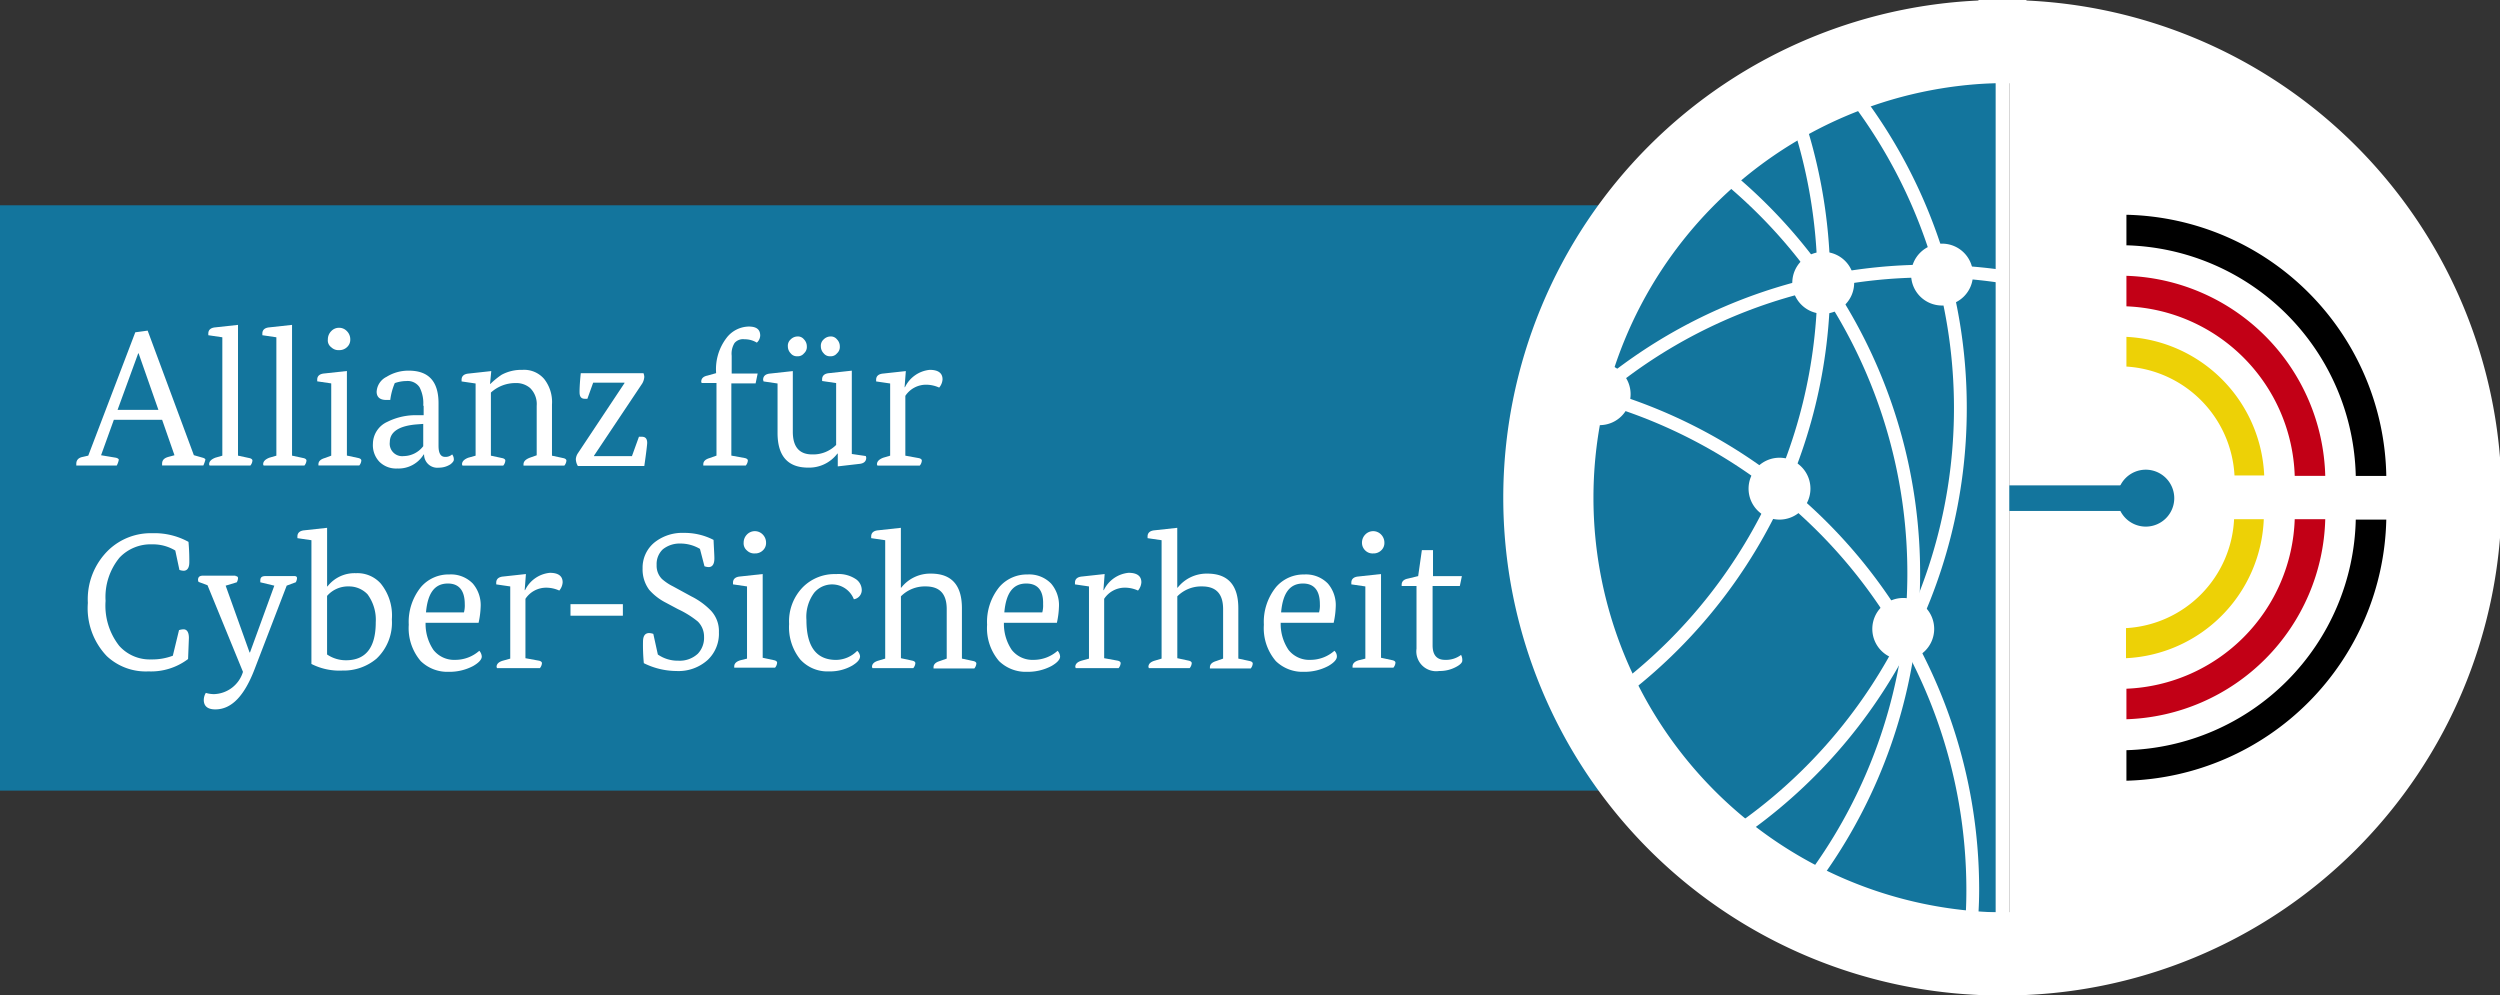 <svg xmlns="http://www.w3.org/2000/svg" width="148.37" height="59.08" viewBox="0 0 148.37 59.08"><rect x="0" y="0" width="148.37" height="59.08" fill="#333333" stroke="none"/><g id="allianz-fuer-cyber-sicherheit-vector-logo" transform="translate(0 1.485)"><path id="Path_2849" data-name="Path 2849" d="M381.848,194.184A26.634,26.634,0,0,1,355.8,220.868V167.5a26.634,26.634,0,0,1,26.048,26.684" transform="translate(-236.554 -166.056)" fill="#fff"></path><rect id="Rectangle_1137" data-name="Rectangle 1137" width="113.101" height="34.738" transform="translate(0 10.698)" fill="#13759d"></rect><path id="Path_2850" data-name="Path 2850" d="M-106.974,243.093l-.734-2.105h-2.864l-.759,2.105.881.147c.1.024.171.073.171.122a1.155,1.155,0,0,1-.122.343h-2.4v-.1c0-.22.122-.367.392-.416l.318-.073,2.791-7.32.734-.1,2.742,7.393.514.147c.1.024.171.073.171.122a1.985,1.985,0,0,1-.122.343h-2.448v-.1c0-.22.122-.343.392-.416Zm-3.378-2.693h2.424l-1.175-3.354h-.024Z" transform="translate(117.329 -217.56)" fill="#fff"></path><path id="Path_2851" data-name="Path 2851" d="M-79.968,242.06v-7.026l-.832-.122v-.1c0-.22.147-.343.416-.367l1.346-.147v7.76l.685.147c.1.024.171.073.171.147a.509.509,0,0,1-.122.294h-2.424c0-.024-.024-.049-.024-.073,0-.171.122-.294.367-.392Z" transform="translate(93.163 -216.502)" fill="#fff"></path><path id="Path_2852" data-name="Path 2852" d="M-66.868,242.06v-7.026l-.832-.122v-.1c0-.22.147-.343.416-.367l1.346-.147v7.76l.685.147c.1.024.171.073.171.147a.509.509,0,0,1-.122.294h-2.424c0-.024-.024-.049-.024-.073,0-.171.122-.294.367-.392Z" transform="translate(83.27 -216.502)" fill="#fff"></path><path id="Path_2853" data-name="Path 2853" d="M-53.568,242.589V238.3l-.832-.122v-.1c0-.22.147-.343.416-.367l1.346-.147v5.019l.685.147c.1.024.171.073.171.147a.509.509,0,0,1-.122.294h-2.424V243.1q0-.257.367-.367Zm-.2-6.9a.684.684,0,0,1,.2-.49.627.627,0,0,1,.465-.2.627.627,0,0,1,.465.2.684.684,0,0,1,.2.49.589.589,0,0,1-.2.465.646.646,0,0,1-.465.171.609.609,0,0,1-.465-.171.5.5,0,0,1-.2-.465" transform="translate(73.226 -217.031)" fill="#fff"></path><path id="Path_2854" data-name="Path 2854" d="M-37.913,247.481a2.064,2.064,0,0,0-.22-1.1.846.846,0,0,0-.783-.367,2.124,2.124,0,0,0-.685.122,3.743,3.743,0,0,0-.269,1h-.245c-.367,0-.563-.171-.563-.49a1.047,1.047,0,0,1,.588-.881,2.443,2.443,0,0,1,1.322-.367c1.175,0,1.763.637,1.763,1.934v2.522c0,.441.122.661.392.661a.576.576,0,0,0,.416-.147.492.492,0,0,1,.1.318c0,.073-.073.171-.2.269a1.253,1.253,0,0,1-.685.2.786.786,0,0,1-.881-.783h-.024a1.744,1.744,0,0,1-1.567.832,1.4,1.4,0,0,1-1.053-.392,1.424,1.424,0,0,1-.392-1.077,1.443,1.443,0,0,1,.857-1.3,3.776,3.776,0,0,1,1.836-.392h.318v-.563Zm-1.151,2.987a1.485,1.485,0,0,0,1.151-.588v-1.322l-.318.024c-1.1.073-1.665.441-1.665,1.053a.739.739,0,0,0,.832.832" transform="translate(63.031 -224.885)" fill="#fff"></path><path id="Path_2855" data-name="Path 2855" d="M-18.568,250.292v-4.284l-.832-.122v-.1c0-.22.147-.343.416-.367l1.346-.147-.073.759h.024a4.566,4.566,0,0,1,.661-.539A2.448,2.448,0,0,1-15.8,245.2a1.566,1.566,0,0,1,1.3.539,2.209,2.209,0,0,1,.465,1.518v3.036l.685.147c.1.024.171.073.171.147a.509.509,0,0,1-.122.294h-2.424v-.073c0-.171.122-.294.367-.392l.416-.147V247.33a1.332,1.332,0,0,0-.392-1.053,1.256,1.256,0,0,0-.857-.294,2.16,2.16,0,0,0-1.469.563v3.746l.685.147c.1.024.171.073.171.147a.509.509,0,0,1-.122.294h-2.424c0-.024-.024-.049-.024-.073,0-.171.122-.294.367-.392Z" transform="translate(46.794 -224.734)" fill="#fff"></path><path id="Path_2856" data-name="Path 2856" d="M8.52,247.126c0-.269.024-.661.073-1.126h3.721a.715.715,0,0,1,.049.22.9.9,0,0,1-.122.392L9.377,250.9v.024h2.252l.416-1.151h.171c.22,0,.318.122.318.367,0,.073-.049.539-.171,1.371H8.422a.825.825,0,0,1-.122-.416.729.729,0,0,1,.122-.343l2.766-4.162v-.025H9.328l-.343.955H8.839c-.22,0-.318-.122-.318-.392" transform="translate(25.875 -225.338)" fill="#fff"></path><path id="Path_2857" data-name="Path 2857" d="M39.581,237.466v-.049a3.052,3.052,0,0,1,.612-2.032,1.7,1.7,0,0,1,1.322-.685c.465,0,.685.171.685.539a.6.6,0,0,1-.2.416,1.382,1.382,0,0,0-.734-.2.661.661,0,0,0-.588.22,1.2,1.2,0,0,0-.171.759v1.053h1.542l-.122.588H40.487v4.284l.808.147c.1.024.171.073.171.147a.509.509,0,0,1-.122.294H38.822v-.073q0-.257.367-.367l.416-.147v-4.309h-.881c0-.024-.024-.049-.024-.073q0-.294.367-.367Z" transform="translate(2.917 -216.805)" fill="#fff"></path><path id="Path_2858" data-name="Path 2858" d="M54.557,239.891l-.832-.122c0-.024-.024-.073-.024-.1,0-.22.147-.343.416-.367l1.346-.147v3.6c0,.906.392,1.346,1.151,1.346a1.918,1.918,0,0,0,1.42-.563v-3.672l-.832-.122v-.1c0-.22.147-.343.416-.367l1.346-.147v4.945l.832.122c0,.024.024.073.024.1,0,.22-.147.343-.416.367l-1.273.147v-.759h-.024a2.1,2.1,0,0,1-1.738.832c-1.2,0-1.812-.685-1.812-2.056Zm1.175-1.616a.457.457,0,0,1-.392-.171.591.591,0,0,1-.171-.416.5.5,0,0,1,.171-.416.578.578,0,0,1,.392-.171.456.456,0,0,1,.392.171.591.591,0,0,1,.171.416.5.5,0,0,1-.171.416.457.457,0,0,1-.392.171m1.958,0a.457.457,0,0,1-.392-.171.591.591,0,0,1-.171-.416.5.5,0,0,1,.171-.416.578.578,0,0,1,.392-.171.457.457,0,0,1,.392.171.591.591,0,0,1,.171.416.5.5,0,0,1-.171.416.457.457,0,0,1-.392.171" transform="translate(-8.411 -218.617)" fill="#fff"></path><path id="Path_2859" data-name="Path 2859" d="M81.932,250.292v-4.284l-.832-.122v-.1c0-.22.147-.343.416-.367l1.346-.147-.073.955h.024a1.825,1.825,0,0,1,1.469-1.028c.514,0,.759.2.759.563a.834.834,0,0,1-.2.49,1.869,1.869,0,0,0-.759-.171,1.473,1.473,0,0,0-1.249.661v3.55l.808.147c.1.024.171.073.171.147a.509.509,0,0,1-.122.294H81.173c0-.024-.024-.049-.024-.073,0-.171.122-.294.367-.392Z" transform="translate(-29.103 -224.734)" fill="#fff"></path><path id="Path_2860" data-name="Path 2860" d="M-106.23,292.291a3.47,3.47,0,0,0,1.273-.22l.367-1.518a.88.88,0,0,1,.269-.049c.2,0,.318.171.318.514l-.049,1.249a3.645,3.645,0,0,1-2.35.734,3.385,3.385,0,0,1-2.473-.906A4.114,4.114,0,0,1-110,288.937a4.058,4.058,0,0,1,1.249-3.158,3.627,3.627,0,0,1,2.57-.979,4.189,4.189,0,0,1,2.154.514c.049.563.049.955.049,1.2,0,.343-.122.514-.343.514a.87.87,0,0,1-.245-.049l-.245-1.151a2.552,2.552,0,0,0-1.371-.367,2.544,2.544,0,0,0-1.934.783,3.684,3.684,0,0,0-.832,2.57,3.865,3.865,0,0,0,.808,2.668,2.425,2.425,0,0,0,1.91.808" transform="translate(115.214 -254.64)" fill="#fff"></path><path id="Path_2861" data-name="Path 2861" d="M-81.072,295.124c.1,0,.147.049.147.122a.547.547,0,0,1-.073.245l-.661.2,1.42,3.966h.024l1.444-3.966-.832-.2v-.1c0-.2.1-.269.318-.269h1.714c.1,0,.147.049.147.122a.547.547,0,0,1-.073.245l-.539.2-1.91,4.97c-.612,1.591-1.371,2.375-2.326,2.375-.465,0-.685-.2-.685-.563a.825.825,0,0,1,.122-.416,1.7,1.7,0,0,0,.49.073,1.856,1.856,0,0,0,1.714-1.322l-2.105-5.141-.539-.2c0-.049-.024-.073-.024-.1,0-.2.1-.269.318-.269h1.91Z" transform="translate(95.051 -262.418)" fill="#fff"></path><path id="Path_2862" data-name="Path 2862" d="M-58.368,284.234l-.832-.122v-.1c0-.22.147-.343.416-.367l1.346-.147v3.476h.024a2.033,2.033,0,0,1,1.689-.783,1.853,1.853,0,0,1,1.469.612,3,3,0,0,1,.661,2.13,2.938,2.938,0,0,1-.906,2.326,3.021,3.021,0,0,1-2.032.71,3.65,3.65,0,0,1-1.836-.392Zm2.228,2.742a1.649,1.649,0,0,0-1.3.563v3.476a1.974,1.974,0,0,0,1.126.343c1.175,0,1.763-.759,1.763-2.252a2.547,2.547,0,0,0-.49-1.665,1.515,1.515,0,0,0-1.1-.465" transform="translate(76.851 -253.658)" fill="#fff"></path><path id="Path_2863" data-name="Path 2863" d="M-31.2,297.615a2.746,2.746,0,0,0,.465,1.665,1.562,1.562,0,0,0,1.3.588,2.149,2.149,0,0,0,1.42-.539.56.56,0,0,1,.147.343c0,.171-.171.367-.514.563a3,3,0,0,1-1.444.343,2.271,2.271,0,0,1-1.665-.637,3,3,0,0,1-.71-2.154,3.283,3.283,0,0,1,.734-2.252A2.156,2.156,0,0,1-29.8,294.8a1.809,1.809,0,0,1,1.4.539,1.964,1.964,0,0,1,.465,1.4,5.116,5.116,0,0,1-.122.93H-31.2Zm1.322-2.277c-.783,0-1.2.563-1.3,1.714h2.252a1.586,1.586,0,0,0,.049-.49c0-.808-.343-1.224-1-1.224" transform="translate(56.46 -262.192)" fill="#fff"></path><path id="Path_2864" data-name="Path 2864" d="M-10.168,299.492v-4.284l-.832-.122v-.1c0-.22.147-.343.416-.367l1.346-.147-.073.955h.024A1.825,1.825,0,0,1-7.817,294.4c.514,0,.759.2.759.563a.834.834,0,0,1-.2.49,1.869,1.869,0,0,0-.759-.171,1.473,1.473,0,0,0-1.249.661v3.525l.808.147c.1.024.171.073.171.147a.509.509,0,0,1-.122.294h-2.546c0-.024-.024-.049-.024-.073q0-.257.367-.367Z" transform="translate(40.45 -261.889)" fill="#fff"></path><rect id="Rectangle_1138" data-name="Rectangle 1138" width="3.109" height="0.685" transform="translate(33.857 34.371)" fill="#fff"></rect><path id="Path_2865" data-name="Path 2865" d="M27.9,285.655a2.274,2.274,0,0,0-1.151-.318,1.6,1.6,0,0,0-1.053.343,1.2,1.2,0,0,0-.367.93,1.107,1.107,0,0,0,.318.832,3.013,3.013,0,0,0,.661.441l1.077.588a4.266,4.266,0,0,1,1.175.857,1.777,1.777,0,0,1,.465,1.273,2.14,2.14,0,0,1-.661,1.64,2.581,2.581,0,0,1-1.861.661,4.394,4.394,0,0,1-1.934-.465,11.066,11.066,0,0,1-.049-1.273q0-.514.367-.514a.869.869,0,0,1,.245.049l.269,1.224a2.068,2.068,0,0,0,1.224.367,1.575,1.575,0,0,0,1.151-.416,1.369,1.369,0,0,0,.367-1,1.257,1.257,0,0,0-.367-.906,5.545,5.545,0,0,0-1.175-.734l-.734-.392a3.315,3.315,0,0,1-.979-.759,2.022,2.022,0,0,1-.392-1.273,1.929,1.929,0,0,1,.71-1.542,2.646,2.646,0,0,1,1.738-.563,3.747,3.747,0,0,1,1.763.416c.024.563.049.906.049,1.1,0,.343-.122.514-.343.514a.87.87,0,0,1-.245-.049Z" transform="translate(13.641 -254.564)" fill="#fff"></path><path id="Path_2866" data-name="Path 2866" d="M47.232,291.865V287.58l-.832-.122v-.1c0-.22.147-.343.416-.367l1.346-.147v4.97l.685.147c.1.024.171.073.171.147a.509.509,0,0,1-.122.294H46.473v-.073q0-.257.367-.367Zm-.2-6.879a.683.683,0,0,1,.2-.49.65.65,0,0,1,.93,0,.683.683,0,0,1,.2.49.589.589,0,0,1-.2.465.646.646,0,0,1-.465.171.609.609,0,0,1-.465-.171.549.549,0,0,1-.2-.465" transform="translate(-2.898 -254.262)" fill="#fff"></path><path id="Path_2867" data-name="Path 2867" d="M64.039,299.253a.517.517,0,0,1,.171.318c0,.2-.147.367-.465.563a2.646,2.646,0,0,1-1.371.343,2.179,2.179,0,0,1-1.714-.71A3.057,3.057,0,0,1,60,297.662a2.9,2.9,0,0,1,.832-2.2,2.657,2.657,0,0,1,1.958-.759,1.847,1.847,0,0,1,1.2.318.793.793,0,0,1,.318.563.551.551,0,0,1-.465.612,1.388,1.388,0,0,0-2.35-.392,2.4,2.4,0,0,0-.465,1.616c0,1.591.588,2.375,1.763,2.375a1.778,1.778,0,0,0,1.249-.539" transform="translate(-13.168 -262.116)" fill="#fff"></path><path id="Path_2868" data-name="Path 2868" d="M80.732,291.26v-7.026l-.832-.122v-.1c0-.22.147-.343.416-.367l1.346-.147v3.55h.024a2.182,2.182,0,0,1,1.763-.832q1.836,0,1.836,2.056v2.987l.685.147c.1.024.171.073.171.147a.509.509,0,0,1-.122.294H83.6v-.073q0-.257.367-.367l.416-.147v-2.938c0-.906-.416-1.346-1.249-1.346a1.993,1.993,0,0,0-1.469.588v3.672l.685.147c.1.024.171.073.171.147a.509.509,0,0,1-.122.294H79.973c0-.024-.024-.049-.024-.073q0-.257.367-.367Z" transform="translate(-28.197 -253.658)" fill="#fff"></path><path id="Path_2869" data-name="Path 2869" d="M109,297.615a2.746,2.746,0,0,0,.465,1.665,1.562,1.562,0,0,0,1.3.588,2.149,2.149,0,0,0,1.42-.539.56.56,0,0,1,.147.343c0,.171-.171.367-.514.563a3,3,0,0,1-1.444.343,2.271,2.271,0,0,1-1.665-.637,3,3,0,0,1-.71-2.154,3.283,3.283,0,0,1,.734-2.252,2.156,2.156,0,0,1,1.665-.734,1.809,1.809,0,0,1,1.4.539,1.965,1.965,0,0,1,.465,1.4,5.116,5.116,0,0,1-.122.93H109Zm1.322-2.277c-.783,0-1.2.563-1.3,1.714h2.252a1.586,1.586,0,0,0,.049-.49c.024-.808-.318-1.224-1-1.224" transform="translate(-49.417 -262.192)" fill="#fff"></path><path id="Path_2870" data-name="Path 2870" d="M130.132,299.492v-4.284l-.832-.122v-.1c0-.22.147-.343.416-.367l1.346-.147-.073.955h.024a1.825,1.825,0,0,1,1.469-1.028c.514,0,.759.2.759.563a.834.834,0,0,1-.2.49,1.869,1.869,0,0,0-.759-.171,1.473,1.473,0,0,0-1.249.661v3.525l.808.147c.1.024.171.073.171.147a.509.509,0,0,1-.122.294h-2.546c0-.024-.024-.049-.024-.073q0-.257.367-.367Z" transform="translate(-65.503 -261.889)" fill="#fff"></path><path id="Path_2871" data-name="Path 2871" d="M147.732,291.26v-7.026l-.832-.122v-.1c0-.22.147-.343.416-.367l1.346-.147v3.55h.025a2.182,2.182,0,0,1,1.763-.832q1.836,0,1.836,2.056v2.987l.685.147c.1.024.171.073.171.147a.509.509,0,0,1-.122.294H150.6v-.073q0-.257.367-.367l.416-.147v-2.938c0-.906-.416-1.346-1.249-1.346a1.993,1.993,0,0,0-1.469.588v3.672l.685.147c.1.024.171.073.171.147a.509.509,0,0,1-.122.294h-2.424c0-.024-.024-.049-.024-.073q0-.257.367-.367Z" transform="translate(-78.794 -253.658)" fill="#fff"></path><path id="Path_2872" data-name="Path 2872" d="M176.1,297.615a2.746,2.746,0,0,0,.465,1.665,1.562,1.562,0,0,0,1.3.588,2.149,2.149,0,0,0,1.42-.539.451.451,0,0,1,.147.343c0,.171-.171.367-.514.563a3,3,0,0,1-1.444.343,2.271,2.271,0,0,1-1.665-.637,3,3,0,0,1-.71-2.154,3.283,3.283,0,0,1,.734-2.252,2.156,2.156,0,0,1,1.665-.734,1.809,1.809,0,0,1,1.4.539,1.964,1.964,0,0,1,.465,1.4,5.115,5.115,0,0,1-.122.93H176.1Zm1.322-2.277c-.783,0-1.2.563-1.3,1.714h2.252a1.586,1.586,0,0,0,.049-.49c0-.808-.343-1.224-1-1.224" transform="translate(-100.091 -262.192)" fill="#fff"></path><path id="Path_2873" data-name="Path 2873" d="M197.132,291.865V287.58l-.832-.122v-.1c0-.22.147-.343.416-.367l1.346-.147v4.97l.685.147c.1.024.171.073.171.147a.509.509,0,0,1-.122.294h-2.424v-.073q0-.257.367-.367Zm-.2-6.879a.683.683,0,0,1,.2-.49.65.65,0,0,1,.93,0,.683.683,0,0,1,.2.49.589.589,0,0,1-.2.465.646.646,0,0,1-.465.171.609.609,0,0,1-.465-.171.627.627,0,0,1-.2-.465" transform="translate(-116.101 -254.262)" fill="#fff"></path><path id="Path_2874" data-name="Path 2874" d="M209.479,290.442l.22-1.542h.661v1.542h1.714l-.122.588h-1.616v3.525c0,.563.245.857.734.857a1.482,1.482,0,0,0,.955-.294.649.649,0,0,1,.073.343c0,.1-.1.22-.318.343a2.036,2.036,0,0,1-1.053.269,1.176,1.176,0,0,1-1.346-1.322V291.03H208.5v-.073q0-.294.367-.367Z" transform="translate(-125.314 -257.736)" fill="#fff"></path><rect id="Rectangle_1139" data-name="Rectangle 1139" width="12.583" height="1.518" transform="translate(115.207 27.321)" fill="#13759d"></rect><path id="Path_2875" data-name="Path 2875" d="M246.2,194.184a26.634,26.634,0,0,0,26.048,26.684V167.5A26.634,26.634,0,0,0,246.2,194.184" transform="translate(-153.785 -166.056)" fill="#13759d"></path><path id="Path_2876" data-name="Path 2876" d="M299.433,194.085a30.838,30.838,0,0,0-6.977-19.585c-.269.1-.514.2-.759.294a30.14,30.14,0,0,1-7.2,44.849c.22.171.416.343.636.514a30.876,30.876,0,0,0,14.3-26.072" transform="translate(-182.709 -171.342)" fill="#fff"></path><path id="Path_2877" data-name="Path 2877" d="M270.034,189.741A31.132,31.132,0,0,0,268,178.7c-.22.122-.465.245-.685.343a30.4,30.4,0,0,1,1.958,10.7A30.088,30.088,0,0,1,256.3,214.515c.122.22.245.465.367.685a30.894,30.894,0,0,0,13.367-25.46" transform="translate(-161.412 -174.514)" fill="#fff"></path><path id="Path_2878" data-name="Path 2878" d="M267.251,220.459a28.2,28.2,0,0,1,4.088.294v-.783a32.149,32.149,0,0,0-4.088-.269,30.7,30.7,0,0,0-22.18,9.474c-.073.441-.122.881-.171,1.322a29.806,29.806,0,0,1,22.351-10.037" transform="translate(-152.803 -205.477)" fill="#fff"></path><path id="Path_2879" data-name="Path 2879" d="M247.271,247.8a6.891,6.891,0,0,0-.171.759,30.082,30.082,0,0,1,24.065,29.5,26.757,26.757,0,0,1-.147,2.815c.245.024.514.024.759.024.073-.93.147-1.885.147-2.84A30.827,30.827,0,0,0,247.271,247.8" transform="translate(-154.465 -226.698)" fill="#fff"></path><path id="Path_2880" data-name="Path 2880" d="M281.012,192.9c-.2.171-.416.343-.612.514a30.108,30.108,0,0,1,5.7,43.307c.245.122.465.22.71.343a30.909,30.909,0,0,0-5.8-44.163" transform="translate(-179.613 -185.237)" fill="#fff"></path><path id="Path_2881" data-name="Path 2881" d="M305.036,216.6a1.836,1.836,0,1,0,1.836,1.836,1.834,1.834,0,0,0-1.836-1.836" transform="translate(-196.831 -203.136)" fill="#fff"></path><path id="Path_2882" data-name="Path 2882" d="M294.436,266.5a1.836,1.836,0,1,0,1.836,1.836,1.834,1.834,0,0,0-1.836-1.836" transform="translate(-188.826 -240.82)" fill="#fff"></path><path id="Path_2883" data-name="Path 2883" d="M250.836,243.6a1.836,1.836,0,1,0,1.836,1.836,1.834,1.834,0,0,0-1.836-1.836" transform="translate(-155.899 -223.526)" fill="#fff"></path><path id="Path_2884" data-name="Path 2884" d="M324.436,300.5a1.836,1.836,0,1,0,1.836,1.836,1.834,1.834,0,0,0-1.836-1.836" transform="translate(-211.482 -266.496)" fill="#fff"></path><path id="Path_2885" data-name="Path 2885" d="M352.5,168.8v52.34h.808V168.8H352.5" transform="translate(-234.062 -167.037)" fill="#fff"></path><path id="Path_2886" data-name="Path 2886" d="M267.557,215.752a26.1,26.1,0,0,1,0-52.193h.024V161.6h-.024a28.055,28.055,0,0,0,0,56.11h.024v-1.958Z" transform="translate(-148.801 -161.6)" fill="#13759d"></path><path id="Path_2887" data-name="Path 2887" d="M267.557,215.752a26.1,26.1,0,0,1,0-52.193h.024V161.6h-.024a28.055,28.055,0,0,0,0,56.11h.024v-1.958Z" transform="translate(-148.801 -161.6)" fill="none" stroke="#fff" stroke-width="2.97"></path><path id="Path_2888" data-name="Path 2888" d="M354.424,215.752a26.1,26.1,0,0,0,0-52.193H354.4V161.6h.024a28.055,28.055,0,0,1,0,56.11H354.4v-1.958Z" transform="translate(-235.497 -161.6)" fill="#13759d"></path><path id="Path_2889" data-name="Path 2889" d="M354.424,215.752a26.1,26.1,0,0,0,0-52.193H354.4V161.6h.024a28.055,28.055,0,0,1,0,56.11H354.4v-1.958Z" transform="translate(-235.497 -161.6)" fill="none" stroke="#fff" stroke-width="2.97"></path><path id="Path_2890" data-name="Path 2890" d="M333.836,214.6a1.836,1.836,0,1,0,1.836,1.836,1.834,1.834,0,0,0-1.836-1.836" transform="translate(-218.58 -201.625)" fill="#fff"></path><path id="Path_2891" data-name="Path 2891" d="M399.623,223.1h-1.812A14,14,0,0,0,384.2,209.412V207.6a15.777,15.777,0,0,1,15.423,15.5" transform="translate(-258.001 -196.339)"></path><path id="Path_2892" data-name="Path 2892" d="M396,234.273h-1.812a10.4,10.4,0,0,0-9.988-10.062V222.4A12.2,12.2,0,0,1,396,234.273" transform="translate(-258.001 -207.516)" fill="#c20016"></path><path id="Path_2893" data-name="Path 2893" d="M384.2,238.963V237.2a8.609,8.609,0,0,1,8.177,8.226h-1.763a6.846,6.846,0,0,0-6.414-6.463" transform="translate(-258.001 -218.693)" fill="#edd106"></path><path id="Path_2894" data-name="Path 2894" d="M399.623,281.4A15.849,15.849,0,0,1,384.2,296.921v-1.812a14,14,0,0,0,13.611-13.685h1.812Z" transform="translate(-258.001 -252.072)"></path><path id="Path_2895" data-name="Path 2895" d="M396,281.4a12.2,12.2,0,0,1-11.8,11.873v-1.812a10.415,10.415,0,0,0,9.988-10.062Z" transform="translate(-258.001 -252.072)" fill="#c20016"></path><path id="Path_2896" data-name="Path 2896" d="M384.125,287.863a6.8,6.8,0,0,0,6.389-6.463h1.763a8.6,8.6,0,0,1-8.177,8.25v-1.787Z" transform="translate(-257.926 -252.072)" fill="#edd106"></path><path id="Path_2897" data-name="Path 2897" d="M385.378,271.089a1.689,1.689,0,1,1-1.689-1.689,1.693,1.693,0,0,1,1.689,1.689" transform="translate(-256.34 -243.01)" fill="#13759d"></path></g></svg>